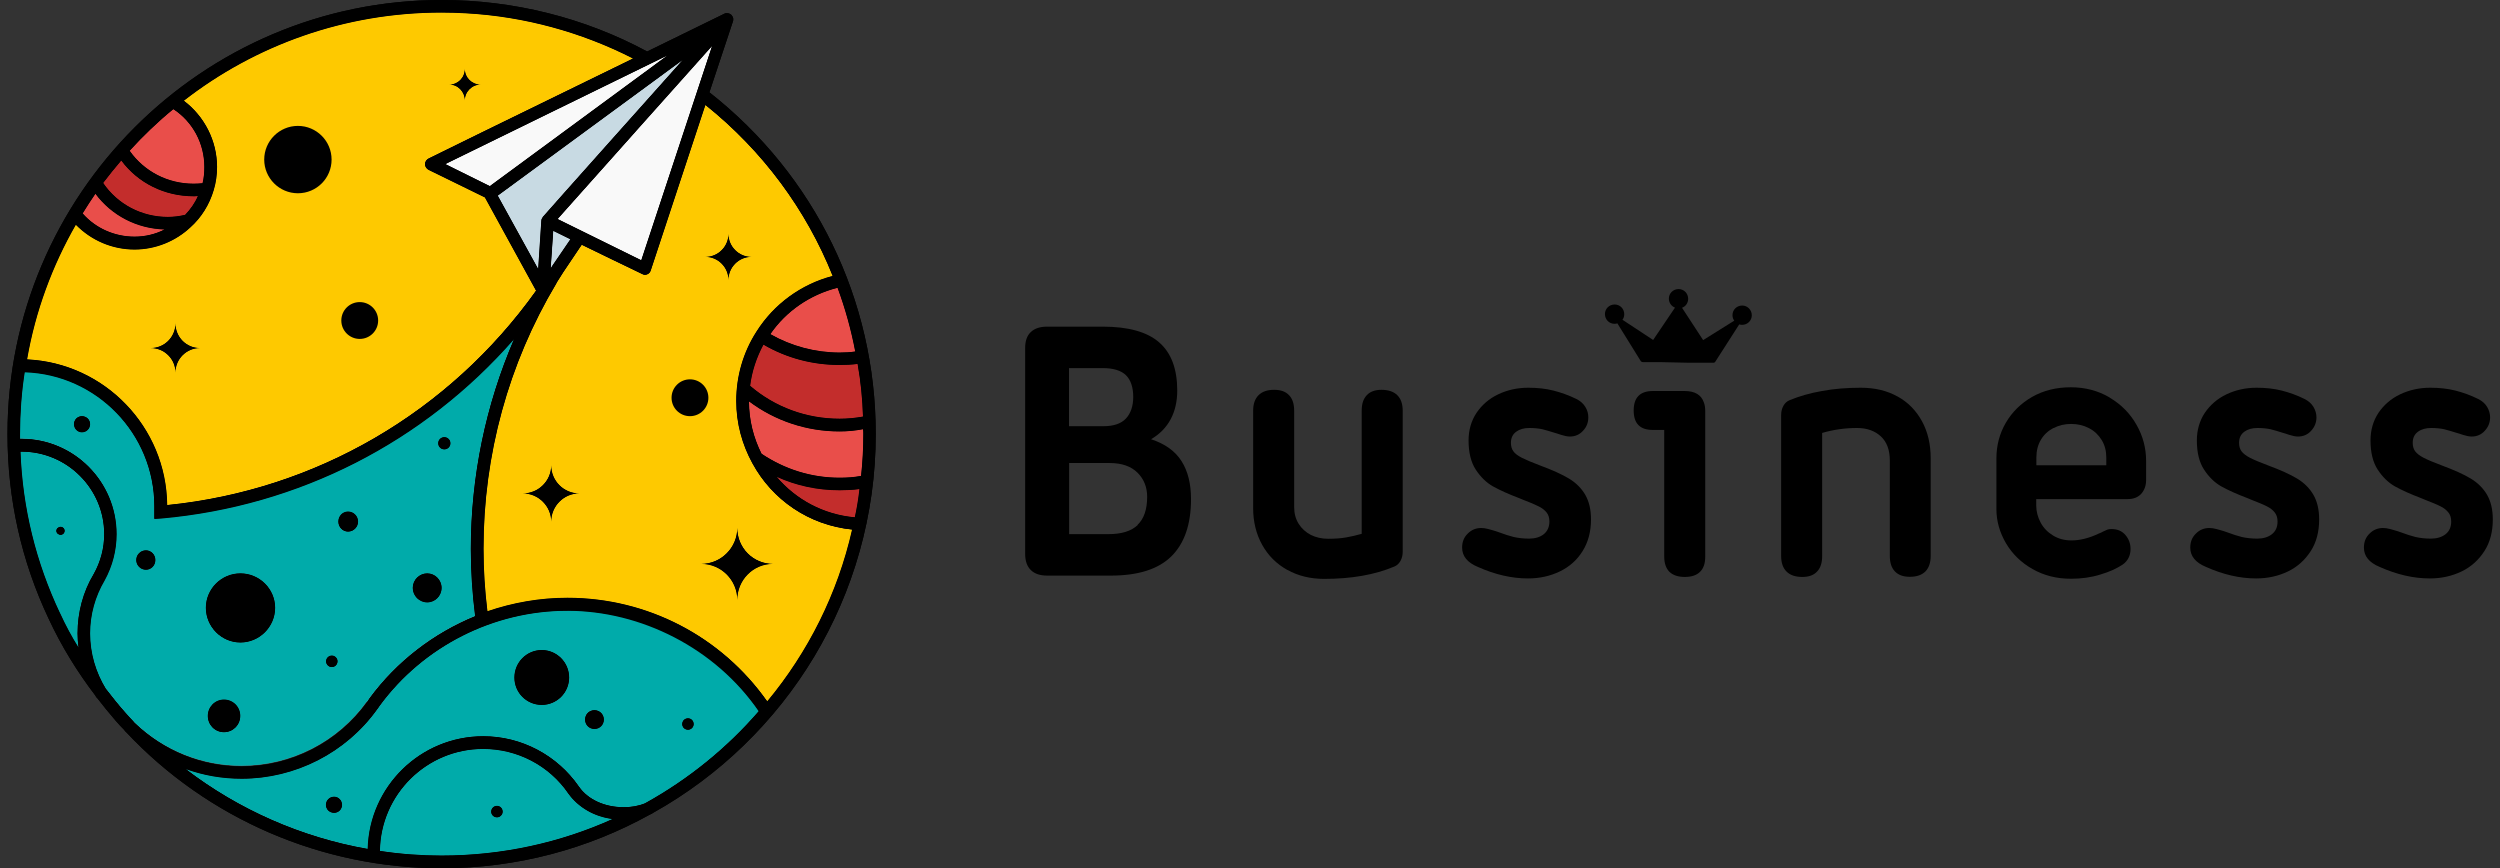 <?xml version="1.0" encoding="UTF-8"?>
<svg id="Capa_1" xmlns="http://www.w3.org/2000/svg" version="1.1" viewBox="0 0 167 58">
  <rect x="0" y="0" width="167" height="58" fill="#333333" stroke="none"/>
  <!-- Generator: Adobe Illustrator 29.5.1, SVG Export Plug-In . SVG Version: 2.1.0 Build 141)  -->
  <defs>
    <style>
      .st0 {
        fill: #fec900;
      }

      .st1 {
        fill: #4dbcc4;
      }

      .st2 {
        fill: #f9f9f9;
      }

      .st3 {
        fill: #f9d745;
      }

      .st4 {
        fill: #e94e4a;
      }

      .st5 {
        fill: #c32d2c;
      }

      .st6 {
        fill: #c8dae3;
      }

      .st7 {
        fill: #00abaa;
      }
    </style>
  </defs>
  <path class="st5" d="M57.64,27.83c-.03-1.18-.15-2.36-.36-3.52-.39.05-.79.07-1.2.07-1.81,0-3.55-.46-5.09-1.36-.46.85-.77,1.79-.89,2.75,1.66,1.43,3.77,2.2,5.98,2.2.53,0,1.04-.05,1.55-.14Z"/>
  <path class="st5" d="M51.88,31.84c1.28,1.52,3.12,2.53,5.23,2.71.14-.63.24-1.26.31-1.89-.44.07-.89.08-1.33.08-1.47,0-2.89-.31-4.2-.9Z"/>
  <path class="st4" d="M57.66,28.67c-.51.1-1.04.15-1.57.15-2.19,0-4.3-.7-6.05-2.01,0,1.26.31,2.44.84,3.5,1.55,1.04,3.33,1.6,5.21,1.6.48,0,.96-.03,1.43-.12.1-.92.15-1.86.15-2.8,0-.1,0-.22-.02-.32Z"/>
  <path class="st4" d="M57.13,23.48c-.27-1.45-.67-2.87-1.18-4.25h-.02c-1.81.46-3.42,1.55-4.47,3.09,1.4.8,3.01,1.23,4.63,1.23.36,0,.7-.02,1.04-.07Z"/>
  <path class="st2" d="M42.46,8.79l-5.21,5.84,5.58,2.75,4.73-14.31-5.11,5.72Z"/>
  <path class="st2" d="M29.75,10.96l2.97,1.47,11.87-8.73-14.84,7.26Z"/>
  <path class="st6" d="M33.25,13.06l2.7,4.9.21-3.23c0-.09.05-.17.1-.24,0-.02,8.81-9.89,9.36-10.5l-12.36,9.07Z"/>
  <path class="st6" d="M36.79,17.93c.03-.07.09-.12.12-.19l1.2-1.76-1.14-.56-.17,2.51Z"/>
  <path class="st3" d="M50.26,30.96c-.68-1.25-1.08-2.66-1.08-4.17,0-1.64.46-3.24,1.35-4.63,1.16-1.84,2.99-3.18,5.09-3.72-1.76-4.4-4.66-8.35-8.5-11.42l-3.65,11.06c-.07.24-.36.36-.56.24-.02,0-4.05-1.96-4.05-1.96l-1.23,1.83-.43.68s-.03.07-.05.1c-3.18,5.33-4.85,11.42-4.85,17.69,0,1.4.09,2.8.26,4.18,1.71-.58,3.5-.9,5.35-.9,5.35,0,10.3,2.58,13.35,6.92,2.72-3.28,4.7-7.19,5.67-11.47-2.9-.29-5.35-2-6.66-4.42ZM36.82,34.85c0-1.04-.85-1.89-1.9-1.89,1.04,0,1.9-.84,1.9-1.88,0,1.04.84,1.88,1.88,1.88-1.04,0-1.88.85-1.88,1.89ZM48.66,15.62c0,.84.68,1.54,1.54,1.54-.85,0-1.54.7-1.54,1.55,0-.85-.68-1.55-1.54-1.55.85,0,1.54-.7,1.54-1.54ZM46.09,27.8c0-.68-.55-1.23-1.23-1.23.68,0,1.23-.55,1.23-1.23,0,.68.55,1.23,1.23,1.23-.68,0-1.23.55-1.23,1.23ZM49.25,40.07c0-1.33-1.09-2.41-2.41-2.41,1.32,0,2.41-1.07,2.41-2.41,0,1.33,1.06,2.41,2.39,2.41-1.33,0-2.39,1.07-2.39,2.41Z"/>
  <path class="st3" d="M32.38,13.18l-3.76-1.84c-.14-.07-.24-.22-.24-.38s.1-.31.24-.38l3.48-1.71,10.18-4.97c-3.45-1.76-7.26-2.8-11.13-3.02-.55-.03-1.11-.05-1.66-.05-6.49,0-12.47,2.2-17.21,5.89,1.38,1.04,2.22,2.68,2.22,4.42,0,.51-.07,1.04-.22,1.54-.29.99-.84,1.86-1.57,2.51-.99.92-2.32,1.47-3.72,1.47-1.49,0-2.89-.6-3.93-1.66-1.57,2.73-2.7,5.77-3.26,9,5.17.24,9.31,4.51,9.36,9.73,9.94-1.01,18.84-6.2,24.64-14.32l-3.41-6.23ZM31.05,4.59c0,.6.48,1.06,1.06,1.06-.58,0-1.06.48-1.06,1.06,0-.58-.46-1.06-1.04-1.06.58,0,1.04-.46,1.04-1.06ZM11.72,24.89c0-.9-.73-1.64-1.66-1.64.92,0,1.66-.73,1.66-1.66,0,.92.73,1.66,1.64,1.66-.91,0-1.64.73-1.64,1.64ZM19.9,12.91c0-1.25-1.01-2.25-2.25-2.25,1.25,0,2.25-1.01,2.25-2.25,0,1.25,1.01,2.25,2.25,2.25-1.25,0-2.25,1.01-2.25,2.25ZM24.03,22.64c0-.68-.55-1.23-1.23-1.23.68,0,1.23-.56,1.23-1.23,0,.66.55,1.23,1.23,1.23-.68,0-1.23.55-1.23,1.23Z"/>
  <path class="st5" d="M12.93,13.11c.1,0,.19,0,.29-.02-.2.48-.51.9-.85,1.26-.38.09-.77.14-1.16.14-1.74,0-3.35-.84-4.32-2.27.39-.51.8-1.02,1.21-1.5,1.13,1.52,2.9,2.39,4.83,2.39Z"/>
  <path class="st4" d="M11.58,7.29c-1.04.85-2.01,1.79-2.92,2.78.97,1.38,2.54,2.2,4.27,2.2.2,0,.41-.02.6-.03.09-.36.12-.72.12-1.09,0-1.55-.77-3-2.07-3.86Z"/>
  <path class="st4" d="M6.37,12.94c-.29.43-.58.87-.85,1.31.87.99,2.13,1.55,3.47,1.55.72,0,1.4-.17,2.01-.48-1.84-.05-3.53-.92-4.63-2.39Z"/>
  <path class="st1" d="M37.9,40.79c-4.92,0-9.61,2.37-12.53,6.35-.05.07-.1.15-.17.24-2.08,2.9-5.48,4.63-9.05,4.63-1.3,0-2.56-.22-3.74-.65,3.57,2.73,7.74,4.56,12.16,5.34.1-4.17,3.52-7.53,7.72-7.53,2.54,0,4.93,1.26,6.39,3.36.6.87,1.72,1.38,2.99,1.38.51,0,.99-.08,1.45-.27,2.89-1.6,5.45-3.69,7.58-6.15-2.91-4.22-7.67-6.71-12.79-6.71ZM22.32,54.3c-.31,0-.55-.24-.55-.53,0-.31.24-.55.55-.55.29,0,.53.24.53.55,0,.29-.24.53-.53.53ZM36.19,47.09c-1.01,0-1.83-.82-1.83-1.83s.82-1.84,1.83-1.84,1.83.82,1.83,1.84-.82,1.83-1.83,1.83ZM39.71,48.69c-.36,0-.63-.27-.63-.63s.27-.63.63-.63.63.29.63.63c0,.36-.29.63-.63.63ZM45.96,48.75c-.22,0-.39-.17-.39-.38,0-.22.17-.39.39-.39.2,0,.38.17.38.39,0,.2-.17.38-.38.38Z"/>
  <path class="st1" d="M37.97,53.02c-1.28-1.88-3.42-2.99-5.69-2.99-3.77,0-6.85,3.04-6.9,6.81,1.35.2,2.73.31,4.12.31,4.06,0,7.94-.87,11.42-2.44-1.24-.16-2.3-.79-2.95-1.69ZM33.2,54.6c-.22,0-.39-.17-.39-.38,0-.22.17-.39.39-.39.2,0,.38.17.38.39,0,.2-.17.38-.38.38Z"/>
  <path class="st1" d="M24.51,46.88c.05-.08.12-.17.17-.26,1.81-2.46,4.27-4.34,7.05-5.48-.19-1.48-.29-3-.29-4.49,0-4.85.99-9.61,2.89-14.02-6.01,6.88-14.36,11.17-23.57,11.98l-.46.03v-.84c0-4.85-3.86-8.81-8.66-8.96-.2,1.35-.31,2.73-.31,4.13v.32h.1c3.5,0,6.35,2.85,6.35,6.37,0,1.06-.27,2.13-.8,3.09-.63,1.07-.97,2.29-.97,3.53,0,1.33.38,2.61,1.06,3.72t.03.03c.41.53.82,1.04,1.26,1.54.17.21.36.39.53.58.05.05.09.1.14.14,1.92,1.83,4.44,2.85,7.1,2.85,3.31,0,6.44-1.6,8.37-4.29ZM29.68,29.2c.22,0,.41.19.41.41s-.19.41-.41.41-.41-.19-.41-.41.19-.41.41-.41ZM28.54,38.3c.53,0,.96.44.96.97s-.43.97-.96.97-.97-.44-.97-.97c0-.53.43-.97.97-.97ZM5.47,28.87c-.29,0-.53-.24-.53-.55,0-.29.24-.53.53-.53.31,0,.55.24.55.53,0,.31-.24.55-.55.55ZM9.75,38.06c-.36,0-.65-.29-.65-.65s.29-.65.65-.65.63.29.63.65-.29.65-.63.65ZM23.25,34.18c.38,0,.67.31.67.67s-.29.67-.67.67-.65-.31-.65-.67.29-.67.65-.67ZM22.17,43.8c.2,0,.38.17.38.38,0,.22-.17.39-.38.39-.22,0-.39-.17-.39-.39,0-.2.17-.38.39-.38ZM14.96,48.92c-.6,0-1.08-.48-1.08-1.09s.48-1.09,1.08-1.09,1.09.49,1.09,1.09-.48,1.09-1.09,1.09ZM13.75,40.6c0-1.26,1.04-2.3,2.31-2.3s2.32,1.04,2.32,2.3-1.04,2.32-2.32,2.32-2.31-1.04-2.31-2.32Z"/>
  <path class="st1" d="M6.25,38.35c.46-.82.7-1.74.7-2.66,0-3.04-2.48-5.51-5.52-5.51h-.07c.14,3.77,1.04,7.41,2.65,10.81.36.78.77,1.55,1.23,2.29-.05-.32-.07-.63-.07-.96,0-1.38.36-2.76,1.07-3.96ZM4.05,35.73c-.15,0-.29-.12-.29-.27s.14-.27.29-.27.27.12.27.27-.12.27-.27.27Z"/>
  <path d="M49.25,35.26c0,1.33-1.09,2.41-2.41,2.41,1.32,0,2.41,1.07,2.41,2.41,0-1.33,1.06-2.41,2.39-2.41-1.33,0-2.39-1.07-2.39-2.41Z"/>
  <path d="M48.66,18.71c0-.85.68-1.55,1.54-1.55-.85,0-1.54-.7-1.54-1.54,0,.84-.68,1.54-1.54,1.54.85,0,1.54.7,1.54,1.55Z"/>
  <path d="M46.09,27.8c.68,0,1.23-.55,1.23-1.23s-.55-1.23-1.23-1.23-1.23.55-1.23,1.23.55,1.23,1.23,1.23Z"/>
  <path d="M45.96,47.98c-.22,0-.39.17-.39.39,0,.2.17.38.39.38.2,0,.38-.17.38-.38,0-.22-.17-.39-.38-.39Z"/>
  <path d="M39.71,48.7c.35,0,.63-.28.63-.63s-.28-.63-.63-.63-.63.28-.63.63.28.63.63.63Z"/>
  <path d="M36.82,31.08c0,1.04-.85,1.88-1.9,1.88,1.04,0,1.9.85,1.9,1.89,0-1.04.84-1.89,1.88-1.89-1.04,0-1.88-.84-1.88-1.88Z"/>
  <path d="M36.19,43.42c-1.01,0-1.83.82-1.83,1.84s.82,1.83,1.83,1.83,1.83-.82,1.83-1.83-.82-1.84-1.83-1.84Z"/>
  <path d="M33.2,53.83c-.22,0-.39.17-.39.39,0,.21.17.38.39.38.2,0,.38-.17.38-.38,0-.22-.17-.39-.38-.39Z"/>
  <path d="M31.05,6.71c0-.58.48-1.06,1.06-1.06-.58,0-1.06-.46-1.06-1.06,0,.6-.46,1.06-1.04,1.06.58,0,1.04.48,1.04,1.06Z"/>
  <path d="M29.68,30.02c.23,0,.41-.18.41-.41s-.18-.41-.41-.41-.41.18-.41.41.18.41.41.41Z"/>
  <path d="M28.54,40.24c.53,0,.96-.44.96-.97s-.43-.97-.96-.97-.97.44-.97.97c0,.53.43.97.97.97Z"/>
  <path d="M24.03,22.64c.68,0,1.23-.55,1.23-1.23s-.55-1.23-1.23-1.23-1.23.55-1.23,1.23.55,1.23,1.23,1.23Z"/>
  <path d="M23.25,35.51c.38,0,.67-.31.67-.67s-.29-.67-.67-.67-.65.31-.65.67.29.67.65.67Z"/>
  <path d="M22.32,53.22c-.31,0-.55.24-.55.55,0,.29.24.53.55.53.29,0,.53-.24.53-.53,0-.31-.24-.55-.53-.55Z"/>
  <path d="M22.17,44.56c.2,0,.38-.17.38-.39,0-.2-.17-.38-.38-.38-.22,0-.39.17-.39.38,0,.22.17.39.39.39Z"/>
  <path d="M19.9,12.91c1.25,0,2.25-1.01,2.25-2.25s-1.01-2.25-2.25-2.25-2.25,1.01-2.25,2.25,1.01,2.25,2.25,2.25Z"/>
  <path d="M18.38,40.6c0-1.26-1.04-2.3-2.32-2.3s-2.31,1.04-2.31,2.3,1.04,2.32,2.31,2.32,2.32-1.04,2.32-2.32Z"/>
  <path d="M14.96,46.73c-.6,0-1.08.49-1.08,1.09s.48,1.09,1.08,1.09,1.09-.48,1.09-1.09-.48-1.09-1.09-1.09Z"/>
  <path d="M11.72,24.89c0-.9.73-1.64,1.64-1.64-.91,0-1.64-.73-1.64-1.66,0,.92-.73,1.66-1.66,1.66.92,0,1.66.73,1.66,1.64Z"/>
  <path d="M9.75,36.76c-.36,0-.65.29-.65.65s.29.65.65.65.63-.29.63-.65-.29-.65-.63-.65Z"/>
  <path d="M5.47,27.8c-.29,0-.53.24-.53.53,0,.31.24.55.53.55.31,0,.55-.24.55-.55,0-.29-.24-.53-.55-.53Z"/>
  <path d="M4.05,35.19c-.15,0-.29.12-.29.27s.14.27.29.27.27-.12.27-.27-.12-.27-.27-.27Z"/>
  <path d="M47.39,6.16l1.57-4.73c.02-.05.03-.12.02-.19-.02-.1-.07-.19-.14-.26-.12-.1-.31-.14-.44-.07l-5.17,2.53C39.04,1.18,34.29,0,29.5,0,13.51,0,.5,13.01.5,28.99c0,4.32.92,8.47,2.75,12.34.85,1.83,1.91,3.55,3.14,5.16,0,.03.03.07.05.1h.02c.41.53.84,1.06,1.28,1.57.19.21.36.41.56.6.02.05.07.1.12.14,5.45,5.81,13.1,9.1,21.07,9.1,5.05,0,9.8-1.3,13.93-3.59.09-.03.15-.07.22-.12,8.86-4.95,14.86-14.44,14.86-25.3,0-8.96-4.05-17.28-11.12-22.83ZM57.64,27.83c-.51.09-1.03.14-1.55.14-2.2,0-4.32-.77-5.98-2.2.12-.96.43-1.89.89-2.75,1.54.9,3.28,1.36,5.09,1.36.41,0,.8-.02,1.2-.07.21,1.16.32,2.34.36,3.52ZM55.95,19.23c.51,1.38.9,2.8,1.18,4.25-.34.05-.68.07-1.04.07-1.62,0-3.23-.43-4.63-1.23,1.06-1.54,2.66-2.63,4.47-3.09h.02ZM42.83,17.38l-5.58-2.75,5.21-5.84,5.11-5.72-4.73,14.31ZM38.1,15.98l-1.2,1.76c-.03.07-.08.12-.12.19l.17-2.51,1.14.56ZM36.26,14.5c-.05.07-.1.15-.1.24l-.21,3.23-2.7-4.9,12.36-9.07c-.55.61-9.36,10.48-9.36,10.5ZM44.59,3.7l-11.87,8.73-2.97-1.47,14.84-7.26ZM11.58,7.29c1.3.85,2.07,2.3,2.07,3.86,0,.38-.03.73-.12,1.09-.19.02-.39.03-.6.03-1.72,0-3.3-.82-4.27-2.2.9-.99,1.88-1.93,2.92-2.78ZM8.1,10.72c1.13,1.52,2.9,2.39,4.83,2.39.1,0,.19,0,.29-.02-.2.48-.51.9-.85,1.26-.38.09-.77.14-1.16.14-1.74,0-3.35-.84-4.32-2.27.39-.51.8-1.02,1.21-1.5ZM6.37,12.94c1.09,1.47,2.78,2.34,4.63,2.39-.61.31-1.3.48-2.01.48-1.33,0-2.6-.56-3.47-1.55.27-.44.56-.89.85-1.31ZM5.06,15.01c1.04,1.06,2.44,1.66,3.93,1.66,1.4,0,2.73-.55,3.72-1.47.73-.65,1.28-1.52,1.57-2.51.15-.49.22-1.02.22-1.54,0-1.74-.84-3.38-2.22-4.42C17.03,3.04,23.01.84,29.5.84c.55,0,1.11.02,1.66.05,3.88.22,7.68,1.26,11.13,3.02l-10.18,4.97-3.48,1.71c-.14.07-.24.22-.24.38s.1.31.24.38l3.76,1.84,3.42,6.23c-5.81,8.13-14.7,13.32-24.64,14.32-.05-5.22-4.18-9.49-9.36-9.73.56-3.23,1.69-6.26,3.26-9ZM4.02,40.98c-1.61-3.4-2.51-7.03-2.65-10.81h.07c3.04,0,5.52,2.48,5.52,5.51,0,.92-.24,1.84-.7,2.66-.72,1.19-1.08,2.58-1.08,3.96,0,.32.02.63.07.96-.46-.74-.87-1.5-1.23-2.29ZM8.9,48.18c-.17-.19-.36-.38-.53-.58-.44-.49-.85-1.01-1.26-1.54t-.03-.03c-.68-1.11-1.06-2.39-1.06-3.72,0-1.25.34-2.46.97-3.53.53-.96.8-2.03.8-3.09,0-3.52-2.85-6.37-6.35-6.37h-.1v-.32c0-1.4.1-2.78.31-4.13,4.8.15,8.66,4.11,8.66,8.96v.84l.46-.03c9.2-.82,17.55-5.1,23.57-11.98-1.9,4.4-2.89,9.17-2.89,14.02,0,1.48.1,3,.29,4.49-2.78,1.14-5.24,3.02-7.05,5.48-.05.09-.12.17-.17.26-1.93,2.68-5.06,4.29-8.37,4.29-2.66,0-5.17-1.02-7.1-2.85-.05-.03-.08-.08-.13-.14ZM29.5,57.15c-1.38,0-2.77-.1-4.12-.31.05-3.77,3.12-6.81,6.9-6.81,2.27,0,4.41,1.11,5.69,2.99.65.9,1.71,1.54,2.95,1.69-3.48,1.57-7.36,2.44-11.43,2.44ZM43.11,53.65c-.46.19-.94.27-1.45.27-1.26,0-2.39-.51-2.99-1.38-1.45-2.1-3.84-3.36-6.39-3.36-4.2,0-7.62,3.36-7.72,7.53-4.42-.78-8.59-2.61-12.16-5.34,1.18.43,2.44.65,3.74.65,3.57,0,6.97-1.72,9.05-4.63.07-.08.12-.17.17-.24,2.92-3.98,7.62-6.35,12.53-6.35s9.89,2.49,12.79,6.71c-2.13,2.46-4.69,4.54-7.58,6.14ZM51.25,46.85c-3.06-4.34-8.01-6.92-13.35-6.92-1.84,0-3.64.32-5.34.9-.17-1.38-.26-2.78-.26-4.18,0-6.27,1.67-12.36,4.85-17.69.02-.03.03-.07.05-.1l.43-.68,1.23-1.83s4.03,1.96,4.05,1.96c.2.12.49,0,.56-.24l3.65-11.06c3.84,3.07,6.74,7.02,8.5,11.42-2.1.55-3.93,1.88-5.09,3.72-.89,1.38-1.35,2.99-1.35,4.63,0,1.5.39,2.92,1.08,4.17,1.31,2.42,3.76,4.13,6.66,4.42-.97,4.29-2.95,8.2-5.67,11.48ZM57.11,34.56c-2.1-.19-3.94-1.19-5.23-2.71,1.31.6,2.73.9,4.2.9.44,0,.89-.02,1.33-.08-.07.63-.17,1.26-.31,1.89ZM56.08,31.91c-1.88,0-3.65-.56-5.21-1.6-.53-1.06-.84-2.24-.84-3.5,1.74,1.31,3.86,2.01,6.05,2.01.53,0,1.06-.05,1.57-.15.02.1.02.22.02.32,0,.94-.05,1.88-.15,2.8-.48.09-.96.12-1.43.12Z"/>
  <path class="st5" d="M57.64,27.83c-.03-1.18-.15-2.36-.36-3.52-.39.05-.79.07-1.2.07-1.81,0-3.55-.46-5.09-1.36-.46.85-.77,1.79-.89,2.75,1.66,1.43,3.77,2.2,5.98,2.2.53,0,1.04-.05,1.55-.14Z"/>
  <path class="st5" d="M51.88,31.84c1.28,1.52,3.12,2.53,5.23,2.71.14-.63.24-1.26.31-1.89-.44.07-.89.08-1.33.08-1.47,0-2.89-.31-4.2-.9Z"/>
  <path class="st4" d="M57.66,28.67c-.51.1-1.04.15-1.57.15-2.19,0-4.3-.7-6.05-2.01,0,1.26.31,2.44.84,3.5,1.55,1.04,3.33,1.6,5.21,1.6.48,0,.96-.03,1.43-.12.1-.92.15-1.86.15-2.8,0-.1,0-.22-.02-.32Z"/>
  <path class="st4" d="M57.13,23.48c-.27-1.45-.67-2.87-1.18-4.25h-.02c-1.81.46-3.42,1.55-4.47,3.09,1.4.8,3.01,1.23,4.63,1.23.36,0,.7-.02,1.04-.07Z"/>
  <path class="st2" d="M42.46,8.79l-5.21,5.84,5.58,2.75,4.73-14.31-5.11,5.72Z"/>
  <path class="st2" d="M29.75,10.96l2.97,1.47,11.87-8.73-14.84,7.26Z"/>
  <path class="st6" d="M33.25,13.06l2.7,4.9.21-3.23c0-.09.05-.17.1-.24,0-.02,8.81-9.89,9.36-10.5l-12.36,9.07Z"/>
  <path class="st6" d="M36.79,17.93c.03-.07.09-.12.12-.19l1.2-1.76-1.14-.56-.17,2.51Z"/>
  <path class="st0" d="M50.26,30.96c-.68-1.25-1.08-2.66-1.08-4.17,0-1.64.46-3.24,1.35-4.63,1.16-1.84,2.99-3.18,5.09-3.72-1.76-4.4-4.66-8.35-8.5-11.42l-3.65,11.06c-.07.24-.36.36-.56.24-.02,0-4.05-1.96-4.05-1.96l-1.23,1.83-.43.68s-.03.07-.05.1c-3.18,5.33-4.85,11.42-4.85,17.69,0,1.4.09,2.8.26,4.18,1.71-.58,3.5-.9,5.35-.9,5.35,0,10.3,2.58,13.35,6.92,2.72-3.28,4.7-7.19,5.67-11.47-2.9-.29-5.35-2-6.66-4.42ZM36.82,34.85c0-1.04-.85-1.89-1.9-1.89,1.04,0,1.9-.84,1.9-1.88,0,1.04.84,1.88,1.88,1.88-1.04,0-1.88.85-1.88,1.89ZM48.66,15.62c0,.84.68,1.54,1.54,1.54-.85,0-1.54.7-1.54,1.55,0-.85-.68-1.55-1.54-1.55.85,0,1.54-.7,1.54-1.54ZM46.09,27.8c0-.68-.55-1.23-1.23-1.23.68,0,1.23-.55,1.23-1.23,0,.68.55,1.23,1.23,1.23-.68,0-1.23.55-1.23,1.23ZM49.25,40.07c0-1.33-1.09-2.41-2.41-2.41,1.32,0,2.41-1.07,2.41-2.41,0,1.33,1.06,2.41,2.39,2.41-1.33,0-2.39,1.07-2.39,2.41Z"/>
  <path class="st0" d="M32.38,13.18l-3.76-1.84c-.14-.07-.24-.22-.24-.38s.1-.31.24-.38l3.48-1.71,10.18-4.97c-3.45-1.76-7.26-2.8-11.13-3.02-.55-.03-1.11-.05-1.66-.05-6.49,0-12.47,2.2-17.21,5.89,1.38,1.04,2.22,2.68,2.22,4.42,0,.51-.07,1.04-.22,1.54-.29.99-.84,1.86-1.57,2.51-.99.92-2.32,1.47-3.72,1.47-1.49,0-2.89-.6-3.93-1.66-1.57,2.73-2.7,5.77-3.26,9,5.17.24,9.31,4.51,9.36,9.73,9.94-1.01,18.84-6.2,24.64-14.32l-3.41-6.23ZM31.05,4.59c0,.6.48,1.06,1.06,1.06-.58,0-1.06.48-1.06,1.06,0-.58-.46-1.06-1.04-1.06.58,0,1.04-.46,1.04-1.06ZM11.72,24.89c0-.9-.73-1.64-1.66-1.64.92,0,1.66-.73,1.66-1.66,0,.92.73,1.66,1.64,1.66-.91,0-1.64.73-1.64,1.64ZM19.9,12.91c0-1.25-1.01-2.25-2.25-2.25,1.25,0,2.25-1.01,2.25-2.25,0,1.25,1.01,2.25,2.25,2.25-1.25,0-2.25,1.01-2.25,2.25ZM24.03,22.64c0-.68-.55-1.23-1.23-1.23.68,0,1.23-.56,1.23-1.23,0,.66.55,1.23,1.23,1.23-.68,0-1.23.55-1.23,1.23Z"/>
  <path class="st5" d="M12.93,13.11c.1,0,.19,0,.29-.02-.2.48-.51.9-.85,1.26-.38.09-.77.14-1.16.14-1.74,0-3.35-.84-4.32-2.27.39-.51.8-1.02,1.21-1.5,1.13,1.52,2.9,2.39,4.83,2.39Z"/>
  <path class="st4" d="M11.58,7.29c-1.04.85-2.01,1.79-2.92,2.78.97,1.38,2.54,2.2,4.27,2.2.2,0,.41-.02.6-.03.09-.36.12-.72.12-1.09,0-1.55-.77-3-2.07-3.86Z"/>
  <path class="st4" d="M6.37,12.94c-.29.43-.58.87-.85,1.31.87.99,2.13,1.55,3.47,1.55.72,0,1.4-.17,2.01-.48-1.84-.05-3.53-.92-4.63-2.39Z"/>
  <path class="st7" d="M37.9,40.79c-4.92,0-9.61,2.37-12.53,6.35-.05.07-.1.15-.17.24-2.08,2.9-5.48,4.63-9.05,4.63-1.3,0-2.56-.22-3.74-.65,3.57,2.73,7.74,4.56,12.16,5.34.1-4.17,3.52-7.53,7.72-7.53,2.54,0,4.93,1.26,6.39,3.36.6.87,1.72,1.38,2.99,1.38.51,0,.99-.08,1.45-.27,2.89-1.6,5.45-3.69,7.58-6.15-2.91-4.22-7.67-6.71-12.79-6.71ZM22.32,54.3c-.31,0-.55-.24-.55-.53,0-.31.24-.55.55-.55.29,0,.53.24.53.55,0,.29-.24.53-.53.53ZM36.19,47.09c-1.01,0-1.83-.82-1.83-1.83s.82-1.84,1.83-1.84,1.83.82,1.83,1.84-.82,1.83-1.83,1.83ZM39.71,48.69c-.36,0-.63-.27-.63-.63s.27-.63.63-.63.63.29.63.63c0,.36-.29.63-.63.63ZM45.96,48.75c-.22,0-.39-.17-.39-.38,0-.22.17-.39.39-.39.2,0,.38.17.38.39,0,.2-.17.38-.38.38Z"/>
  <path class="st7" d="M37.97,53.02c-1.28-1.88-3.42-2.99-5.69-2.99-3.77,0-6.85,3.04-6.9,6.81,1.35.2,2.73.31,4.12.31,4.06,0,7.94-.87,11.42-2.44-1.24-.16-2.3-.79-2.95-1.69ZM33.2,54.6c-.22,0-.39-.17-.39-.38,0-.22.17-.39.39-.39.2,0,.38.17.38.39,0,.2-.17.38-.38.38Z"/>
  <path class="st7" d="M24.51,46.88c.05-.08.12-.17.17-.26,1.81-2.46,4.27-4.34,7.05-5.48-.19-1.48-.29-3-.29-4.49,0-4.85.99-9.61,2.89-14.02-6.01,6.88-14.36,11.17-23.57,11.98l-.46.03v-.84c0-4.85-3.86-8.81-8.66-8.96-.2,1.35-.31,2.73-.31,4.13v.32h.1c3.5,0,6.35,2.85,6.35,6.37,0,1.06-.27,2.13-.8,3.09-.63,1.07-.97,2.29-.97,3.53,0,1.33.38,2.61,1.06,3.72t.03.03c.41.53.82,1.04,1.26,1.54.17.21.36.39.53.58.05.05.09.1.14.14,1.92,1.83,4.44,2.85,7.1,2.85,3.31,0,6.44-1.6,8.37-4.29ZM29.68,29.2c.22,0,.41.19.41.41s-.19.41-.41.41-.41-.19-.41-.41.19-.41.41-.41ZM28.54,38.3c.53,0,.96.44.96.97s-.43.97-.96.97-.97-.44-.97-.97c0-.53.43-.97.97-.97ZM5.47,28.87c-.29,0-.53-.24-.53-.55,0-.29.24-.53.53-.53.31,0,.55.24.55.53,0,.31-.24.55-.55.55ZM9.75,38.06c-.36,0-.65-.29-.65-.65s.29-.65.65-.65.63.29.63.65-.29.65-.63.65ZM23.25,34.18c.38,0,.67.31.67.67s-.29.67-.67.67-.65-.31-.65-.67.29-.67.65-.67ZM22.17,43.8c.2,0,.38.17.38.38,0,.22-.17.39-.38.39-.22,0-.39-.17-.39-.39,0-.2.17-.38.39-.38ZM14.96,48.92c-.6,0-1.08-.48-1.08-1.09s.48-1.09,1.08-1.09,1.09.49,1.09,1.09-.48,1.09-1.09,1.09ZM13.75,40.6c0-1.26,1.04-2.3,2.31-2.3s2.32,1.04,2.32,2.3-1.04,2.32-2.32,2.32-2.31-1.04-2.31-2.32Z"/>
  <path class="st7" d="M6.25,38.35c.46-.82.7-1.74.7-2.66,0-3.04-2.48-5.51-5.52-5.51h-.07c.14,3.77,1.04,7.41,2.65,10.81.36.78.77,1.55,1.23,2.29-.05-.32-.07-.63-.07-.96,0-1.38.36-2.76,1.07-3.96ZM4.05,35.73c-.15,0-.29-.12-.29-.27s.14-.27.29-.27.27.12.27.27-.12.27-.27.27Z"/>
  <path d="M49.25,35.26c0,1.33-1.09,2.41-2.41,2.41,1.32,0,2.41,1.07,2.41,2.41,0-1.33,1.06-2.41,2.39-2.41-1.33,0-2.39-1.07-2.39-2.41Z"/>
  <path d="M48.66,18.71c0-.85.68-1.55,1.54-1.55-.85,0-1.54-.7-1.54-1.54,0,.84-.68,1.54-1.54,1.54.85,0,1.54.7,1.54,1.55Z"/>
  <path d="M46.09,27.8c.68,0,1.23-.55,1.23-1.23s-.55-1.23-1.23-1.23-1.23.55-1.23,1.23.55,1.23,1.23,1.23Z"/>
  <path d="M45.96,47.98c-.22,0-.39.17-.39.39,0,.2.17.38.39.38.2,0,.38-.17.38-.38,0-.22-.17-.39-.38-.39Z"/>
  <path d="M39.71,48.7c.35,0,.63-.28.63-.63s-.28-.63-.63-.63-.63.28-.63.63.28.63.63.63Z"/>
  <path d="M36.82,31.08c0,1.04-.85,1.88-1.9,1.88,1.04,0,1.9.85,1.9,1.89,0-1.04.84-1.89,1.88-1.89-1.04,0-1.88-.84-1.88-1.88Z"/>
  <path d="M36.19,43.42c-1.01,0-1.83.82-1.83,1.84s.82,1.83,1.83,1.83,1.83-.82,1.83-1.83-.82-1.84-1.83-1.84Z"/>
  <path d="M33.2,53.83c-.22,0-.39.17-.39.39,0,.21.17.38.39.38.2,0,.38-.17.38-.38,0-.22-.17-.39-.38-.39Z"/>
  <path d="M31.05,6.71c0-.58.48-1.06,1.06-1.06-.58,0-1.06-.46-1.06-1.06,0,.6-.46,1.06-1.04,1.06.58,0,1.04.48,1.04,1.06Z"/>
  <path d="M29.68,30.02c.23,0,.41-.18.41-.41s-.18-.41-.41-.41-.41.18-.41.41.18.41.41.41Z"/>
  <path d="M28.54,40.24c.53,0,.96-.44.96-.97s-.43-.97-.96-.97-.97.44-.97.97c0,.53.43.97.97.97Z"/>
  <path d="M24.03,22.64c.68,0,1.23-.55,1.23-1.23s-.55-1.23-1.23-1.23-1.23.55-1.23,1.23.55,1.23,1.23,1.23Z"/>
  <path d="M23.25,35.51c.38,0,.67-.31.67-.67s-.29-.67-.67-.67-.65.31-.65.67.29.67.65.67Z"/>
  <path d="M22.32,53.22c-.31,0-.55.24-.55.55,0,.29.24.53.55.53.29,0,.53-.24.53-.53,0-.31-.24-.55-.53-.55Z"/>
  <path d="M22.17,44.56c.2,0,.38-.17.38-.39,0-.2-.17-.38-.38-.38-.22,0-.39.17-.39.38,0,.22.17.39.39.39Z"/>
  <path d="M19.9,12.91c1.25,0,2.25-1.01,2.25-2.25s-1.01-2.25-2.25-2.25-2.25,1.01-2.25,2.25,1.01,2.25,2.25,2.25Z"/>
  <path d="M18.38,40.6c0-1.26-1.04-2.3-2.32-2.3s-2.31,1.04-2.31,2.3,1.04,2.32,2.31,2.32,2.32-1.04,2.32-2.32Z"/>
  <path d="M14.96,46.73c-.6,0-1.08.49-1.08,1.09s.48,1.09,1.08,1.09,1.09-.48,1.09-1.09-.48-1.09-1.09-1.09Z"/>
  <path d="M11.72,24.89c0-.9.73-1.64,1.64-1.64-.91,0-1.64-.73-1.64-1.66,0,.92-.73,1.66-1.66,1.66.92,0,1.66.73,1.66,1.64Z"/>
  <path d="M9.75,36.76c-.36,0-.65.29-.65.65s.29.65.65.65.63-.29.63-.65-.29-.65-.63-.65Z"/>
  <path d="M5.47,27.8c-.29,0-.53.24-.53.53,0,.31.24.55.53.55.31,0,.55-.24.55-.55,0-.29-.24-.53-.55-.53Z"/>
  <path d="M4.05,35.19c-.15,0-.29.12-.29.27s.14.27.29.27.27-.12.27-.27-.12-.27-.27-.27Z"/>
  <path d="M47.39,6.16l1.57-4.73c.02-.05.03-.12.02-.19-.02-.1-.07-.19-.14-.26-.12-.1-.31-.14-.44-.07l-5.17,2.53C39.04,1.18,34.29,0,29.5,0,13.51,0,.5,13.01.5,28.99c0,4.32.92,8.47,2.75,12.34.85,1.83,1.91,3.55,3.14,5.16,0,.03.03.07.05.1h.02c.41.53.84,1.06,1.28,1.57.19.21.36.41.56.6.02.05.07.1.12.14,5.45,5.81,13.1,9.1,21.07,9.1,5.05,0,9.8-1.3,13.93-3.59.09-.03.15-.07.22-.12,8.86-4.95,14.86-14.44,14.86-25.3,0-8.96-4.05-17.28-11.12-22.83ZM57.64,27.83c-.51.09-1.03.14-1.55.14-2.2,0-4.32-.77-5.98-2.2.12-.96.43-1.89.89-2.75,1.54.9,3.28,1.36,5.09,1.36.41,0,.8-.02,1.2-.07.21,1.16.32,2.34.36,3.52ZM55.95,19.23c.51,1.38.9,2.8,1.18,4.25-.34.05-.68.07-1.04.07-1.62,0-3.23-.43-4.63-1.23,1.06-1.54,2.66-2.63,4.47-3.09h.02ZM42.83,17.38l-5.58-2.75,5.21-5.84,5.11-5.72-4.73,14.31ZM38.1,15.98l-1.2,1.76c-.03.07-.08.12-.12.19l.17-2.51,1.14.56ZM36.26,14.5c-.05.07-.1.15-.1.24l-.21,3.23-2.7-4.9,12.36-9.07c-.55.61-9.36,10.48-9.36,10.5ZM44.59,3.7l-11.87,8.73-2.97-1.47,14.84-7.26ZM11.58,7.29c1.3.85,2.07,2.3,2.07,3.86,0,.38-.03.73-.12,1.09-.19.02-.39.03-.6.03-1.72,0-3.3-.82-4.27-2.2.9-.99,1.88-1.93,2.92-2.78ZM8.1,10.72c1.13,1.52,2.9,2.39,4.83,2.39.1,0,.19,0,.29-.02-.2.48-.51.9-.85,1.26-.38.09-.77.14-1.16.14-1.74,0-3.35-.84-4.32-2.27.39-.51.8-1.02,1.21-1.5ZM6.37,12.94c1.09,1.47,2.78,2.34,4.63,2.39-.61.31-1.3.48-2.01.48-1.33,0-2.6-.56-3.47-1.55.27-.44.56-.89.85-1.31ZM5.06,15.01c1.04,1.06,2.44,1.66,3.93,1.66,1.4,0,2.73-.55,3.72-1.47.73-.65,1.28-1.52,1.57-2.51.15-.49.22-1.02.22-1.54,0-1.74-.84-3.38-2.22-4.42C17.03,3.04,23.01.84,29.5.84c.55,0,1.11.02,1.66.05,3.88.22,7.68,1.26,11.13,3.02l-10.18,4.97-3.48,1.71c-.14.07-.24.22-.24.38s.1.31.24.38l3.76,1.84,3.42,6.23c-5.81,8.13-14.7,13.32-24.64,14.32-.05-5.22-4.18-9.49-9.36-9.73.56-3.23,1.69-6.26,3.26-9ZM4.02,40.98c-1.61-3.4-2.51-7.03-2.65-10.81h.07c3.04,0,5.52,2.48,5.52,5.51,0,.92-.24,1.84-.7,2.66-.72,1.19-1.08,2.58-1.08,3.96,0,.32.02.63.07.96-.46-.74-.87-1.5-1.23-2.29ZM8.9,48.18c-.17-.19-.36-.38-.53-.58-.44-.49-.85-1.01-1.26-1.54t-.03-.03c-.68-1.11-1.06-2.39-1.06-3.72,0-1.25.34-2.46.97-3.53.53-.96.8-2.03.8-3.09,0-3.52-2.85-6.37-6.35-6.37h-.1v-.32c0-1.4.1-2.78.31-4.13,4.8.15,8.66,4.11,8.66,8.96v.84l.46-.03c9.2-.82,17.55-5.1,23.57-11.98-1.9,4.4-2.89,9.17-2.89,14.02,0,1.48.1,3,.29,4.49-2.78,1.14-5.24,3.02-7.05,5.48-.05.09-.12.17-.17.26-1.93,2.68-5.06,4.29-8.37,4.29-2.66,0-5.17-1.02-7.1-2.85-.05-.03-.08-.08-.13-.14ZM29.5,57.15c-1.38,0-2.77-.1-4.12-.31.05-3.77,3.12-6.81,6.9-6.81,2.27,0,4.41,1.11,5.69,2.99.65.9,1.71,1.54,2.95,1.69-3.48,1.57-7.36,2.44-11.43,2.44ZM43.11,53.65c-.46.19-.94.27-1.45.27-1.26,0-2.39-.51-2.99-1.38-1.45-2.1-3.84-3.36-6.39-3.36-4.2,0-7.62,3.36-7.72,7.53-4.42-.78-8.59-2.61-12.16-5.34,1.18.43,2.44.65,3.74.65,3.57,0,6.97-1.72,9.05-4.63.07-.08.12-.17.17-.24,2.92-3.98,7.62-6.35,12.53-6.35s9.89,2.49,12.79,6.71c-2.13,2.46-4.69,4.54-7.58,6.14ZM51.25,46.85c-3.06-4.34-8.01-6.92-13.35-6.92-1.84,0-3.64.32-5.34.9-.17-1.38-.26-2.78-.26-4.18,0-6.27,1.67-12.36,4.85-17.69.02-.03.03-.07.05-.1l.43-.68,1.23-1.83s4.03,1.96,4.05,1.96c.2.12.49,0,.56-.24l3.65-11.06c3.84,3.07,6.74,7.02,8.5,11.42-2.1.55-3.93,1.88-5.09,3.72-.89,1.38-1.35,2.99-1.35,4.63,0,1.5.39,2.92,1.08,4.17,1.31,2.42,3.76,4.13,6.66,4.42-.97,4.29-2.95,8.2-5.67,11.48ZM57.11,34.56c-2.1-.19-3.94-1.19-5.23-2.71,1.31.6,2.73.9,4.2.9.44,0,.89-.02,1.33-.08-.07.63-.17,1.26-.31,1.89ZM56.08,31.91c-1.88,0-3.65-.56-5.21-1.6-.53-1.06-.84-2.24-.84-3.5,1.74,1.31,3.86,2.01,6.05,2.01.53,0,1.06-.05,1.57-.15.02.1.02.22.02.32,0,.94-.05,1.88-.15,2.8-.48.09-.96.12-1.43.12Z"/>
  <path d="M78.93,30.81c.42.66.63,1.51.63,2.53,0,1.69-.44,2.96-1.31,3.82-.87.86-2.22,1.29-4.05,1.29h-4.25c-.47,0-.84-.12-1.09-.37-.25-.24-.38-.6-.38-1.08v-13.75c0-.47.12-.83.38-1.07.25-.24.61-.36,1.09-.36h3.72c1.7,0,2.96.35,3.76,1.05.81.7,1.21,1.78,1.21,3.22s-.58,2.57-1.75,3.25c.94.31,1.62.8,2.04,1.47ZM71.41,28.47h2.3c.68,0,1.18-.17,1.5-.51.32-.34.49-.83.49-1.45s-.16-1.13-.49-1.45c-.32-.31-.84-.47-1.54-.47h-2.26v3.89ZM75.99,35.06c.43-.41.64-1.04.64-1.87,0-.64-.21-1.18-.64-1.61-.43-.43-1.05-.65-1.87-.65h-2.7v4.75h2.62c.88,0,1.53-.2,1.96-.61Z"/>
  <path d="M85.99,38.07c-.72-.4-1.28-.96-1.68-1.68-.4-.72-.6-1.54-.6-2.45v-6.5c0-.46.12-.8.36-1.04.24-.24.58-.36,1.04-.36s.77.12,1,.36c.23.24.34.58.34,1.04v6.44c0,.42.1.79.3,1.11.2.32.47.56.81.74.34.17.73.26,1.16.26.46,0,.86-.03,1.2-.09s.69-.14,1.04-.24v-8.22c0-.46.11-.8.34-1.04.22-.24.55-.36.98-.36.46,0,.82.12,1.06.36.24.24.36.58.36,1.04v9.41c0,.24-.05.44-.15.62-.1.18-.24.31-.42.38-1.31.55-2.87.82-4.67.82-.92,0-1.75-.2-2.46-.6Z"/>
  <path d="M99.73,32.49c-.44-.25-.83-.63-1.15-1.12-.32-.49-.48-1.14-.48-1.95,0-.69.18-1.31.53-1.84.36-.53.84-.95,1.45-1.24.61-.29,1.28-.44,2.01-.44.61,0,1.17.06,1.68.19.51.13,1.02.31,1.53.56.26.13.46.3.6.53.14.22.2.46.2.7,0,.34-.11.64-.35.89-.23.26-.53.39-.88.39-.17,0-.36-.04-.58-.11-.22-.07-.35-.12-.41-.13-.34-.11-.63-.19-.86-.25-.24-.05-.53-.08-.86-.08-.36,0-.65.08-.88.25-.23.17-.35.41-.35.74,0,.22.05.41.16.56.1.15.3.3.57.44.28.14.68.31,1.21.51.81.3,1.46.59,1.94.88.48.29.84.66,1.09,1.09.25.44.38.98.38,1.64,0,.81-.19,1.52-.56,2.11-.37.6-.88,1.05-1.52,1.36-.64.31-1.35.47-2.13.47-1.09,0-2.21-.26-3.35-.77-.7-.29-1.05-.72-1.05-1.29,0-.38.12-.69.38-.94.25-.25.55-.37.89-.37.14,0,.3.02.48.07.17.05.34.09.49.14.15.05.25.08.29.1.31.12.61.21.91.29.31.07.65.11,1.04.11s.73-.1.98-.3c.24-.2.37-.48.37-.84,0-.25-.06-.45-.19-.61-.13-.16-.31-.3-.54-.41-.23-.12-.57-.26-1.04-.44l-.24-.1c-.71-.27-1.29-.53-1.74-.78Z"/>
  <path d="M113.91,27.49v9.69c0,.45-.11.79-.35,1.02-.23.23-.57.34-1.02.34s-.79-.12-1.02-.34c-.23-.23-.35-.57-.35-1.02v-8.46h-.76c-.86,0-1.28-.43-1.28-1.3s.43-1.3,1.28-1.3h2.13c.68,0,1.11.26,1.28.77.06.15.09.35.09.58Z"/>
  <path d="M126.75,26.48c.71.39,1.25.95,1.64,1.66.39.72.58,1.54.58,2.48v6.51c0,.46-.12.8-.35,1.04-.24.24-.59.36-1.04.36s-.77-.12-1-.36c-.23-.24-.34-.58-.34-1.04v-6.36c0-.71-.2-1.25-.6-1.62-.4-.37-.93-.56-1.59-.56-.81,0-1.58.11-2.33.33v8.22c0,.46-.11.8-.34,1.04-.22.24-.55.36-.98.36-.47,0-.82-.12-1.06-.36-.24-.24-.36-.58-.36-1.04v-9.41c0-.24.05-.44.15-.62.1-.18.24-.31.42-.38.63-.26,1.34-.47,2.15-.61.8-.15,1.67-.22,2.6-.22.93,0,1.75.19,2.46.59Z"/>
  <path d="M140.94,26.57c.76.45,1.36,1.06,1.78,1.81.43.75.64,1.56.64,2.41v1.28c0,.36-.11.67-.32.91-.22.24-.52.36-.91.36h-6.11v.42c0,.4.1.78.29,1.14.19.36.47.65.83.87.36.22.77.33,1.23.33.57,0,1.18-.15,1.83-.46.11-.04.2-.08.28-.13.12-.06.22-.1.29-.13.08-.03.17-.04.28-.04.39,0,.7.13.93.4.23.27.34.58.34.93,0,.21-.04.41-.13.59-.09.18-.22.33-.39.45-.39.26-.89.49-1.5.67-.61.19-1.26.28-1.96.28-.96,0-1.82-.22-2.57-.65-.76-.43-1.35-1.01-1.77-1.72-.42-.72-.64-1.48-.64-2.28v-3.39c0-.86.21-1.66.63-2.38.42-.72,1.01-1.3,1.76-1.73.76-.43,1.62-.64,2.58-.64.96,0,1.83.23,2.59.68ZM137.17,28.59c-.36.19-.64.45-.84.79-.2.34-.3.73-.3,1.18v.52h4.67v-.53c0-.43-.1-.82-.31-1.16-.21-.34-.49-.61-.85-.79-.36-.19-.76-.28-1.19-.28s-.82.09-1.18.28Z"/>
  <path d="M148.38,32.49c-.44-.25-.83-.63-1.15-1.12-.32-.49-.48-1.14-.48-1.95,0-.69.18-1.31.53-1.84.36-.53.84-.95,1.45-1.24.61-.29,1.28-.44,2.01-.44.61,0,1.17.06,1.68.19.51.13,1.02.31,1.52.56.26.13.46.3.6.53.13.22.2.46.2.7,0,.34-.12.64-.35.89-.23.26-.53.39-.88.39-.17,0-.36-.04-.58-.11-.22-.07-.35-.12-.41-.13-.34-.11-.62-.19-.86-.25-.24-.05-.53-.08-.86-.08-.36,0-.65.08-.88.25-.23.17-.35.41-.35.74,0,.22.05.41.16.56.11.15.3.3.57.44s.68.31,1.21.51c.81.3,1.46.59,1.94.88.48.29.84.66,1.09,1.09.25.44.38.98.38,1.64,0,.81-.18,1.52-.56,2.11s-.88,1.05-1.52,1.36c-.64.31-1.35.47-2.13.47-1.09,0-2.21-.26-3.35-.77-.7-.29-1.05-.72-1.05-1.29,0-.38.12-.69.38-.94.25-.25.55-.37.89-.37.14,0,.3.02.48.07.17.05.34.09.49.14.15.05.25.08.29.1.31.12.61.21.91.29.31.07.65.11,1.04.11s.73-.1.98-.3c.25-.2.37-.48.37-.84,0-.25-.06-.45-.19-.61-.13-.16-.3-.3-.53-.41-.23-.12-.58-.26-1.04-.44l-.24-.1c-.71-.27-1.29-.53-1.74-.78Z"/>
  <path d="M159.98,32.49c-.44-.25-.83-.63-1.15-1.12-.32-.49-.48-1.14-.48-1.95,0-.69.18-1.31.53-1.84.36-.53.84-.95,1.45-1.24.61-.29,1.28-.44,2.01-.44.61,0,1.17.06,1.68.19.51.13,1.02.31,1.52.56.26.13.46.3.6.53.13.22.2.46.2.7,0,.34-.12.64-.35.89-.23.26-.53.39-.88.39-.17,0-.36-.04-.58-.11-.21-.07-.35-.12-.41-.13-.34-.11-.63-.19-.86-.25-.24-.05-.53-.08-.86-.08-.35,0-.65.08-.88.25-.23.17-.35.41-.35.74,0,.22.05.41.16.56.11.15.3.3.57.44.27.14.68.31,1.21.51.81.3,1.46.59,1.94.88.48.29.84.66,1.09,1.09.25.44.38.98.38,1.64,0,.81-.18,1.52-.56,2.11s-.88,1.05-1.52,1.36c-.64.31-1.35.47-2.13.47-1.09,0-2.21-.26-3.35-.77-.7-.29-1.05-.72-1.05-1.29,0-.38.12-.69.38-.94.25-.25.55-.37.89-.37.14,0,.3.02.48.07.17.05.34.09.49.14.15.05.25.08.29.1.31.12.61.21.91.29.31.07.65.11,1.04.11s.73-.1.98-.3c.25-.2.37-.48.37-.84,0-.25-.06-.45-.19-.61-.13-.16-.3-.3-.53-.41-.23-.12-.58-.26-1.04-.44l-.24-.1c-.71-.27-1.29-.53-1.74-.78Z"/>
  <path d="M112.74,24.23h1.69c.07.01.13-.02.16-.08l1.59-2.48c.06.02.12.03.19.03.36,0,.65-.28.65-.64,0-.36-.29-.65-.64-.65-.36,0-.65.28-.65.64,0,.14.04.27.12.37l-2.08,1.3-1.41-2.16c.24-.09.41-.32.41-.6,0-.36-.28-.65-.64-.65-.36,0-.65.28-.65.64,0,.27.17.51.41.6l-1.46,2.16-2.05-1.35c.08-.1.12-.23.12-.37,0-.36-.28-.65-.64-.65-.36,0-.65.28-.65.64s.28.65.64.65c.07,0,.13-.01.19-.03l1.55,2.5c.03.06.1.09.16.09h1.16"/>
</svg>